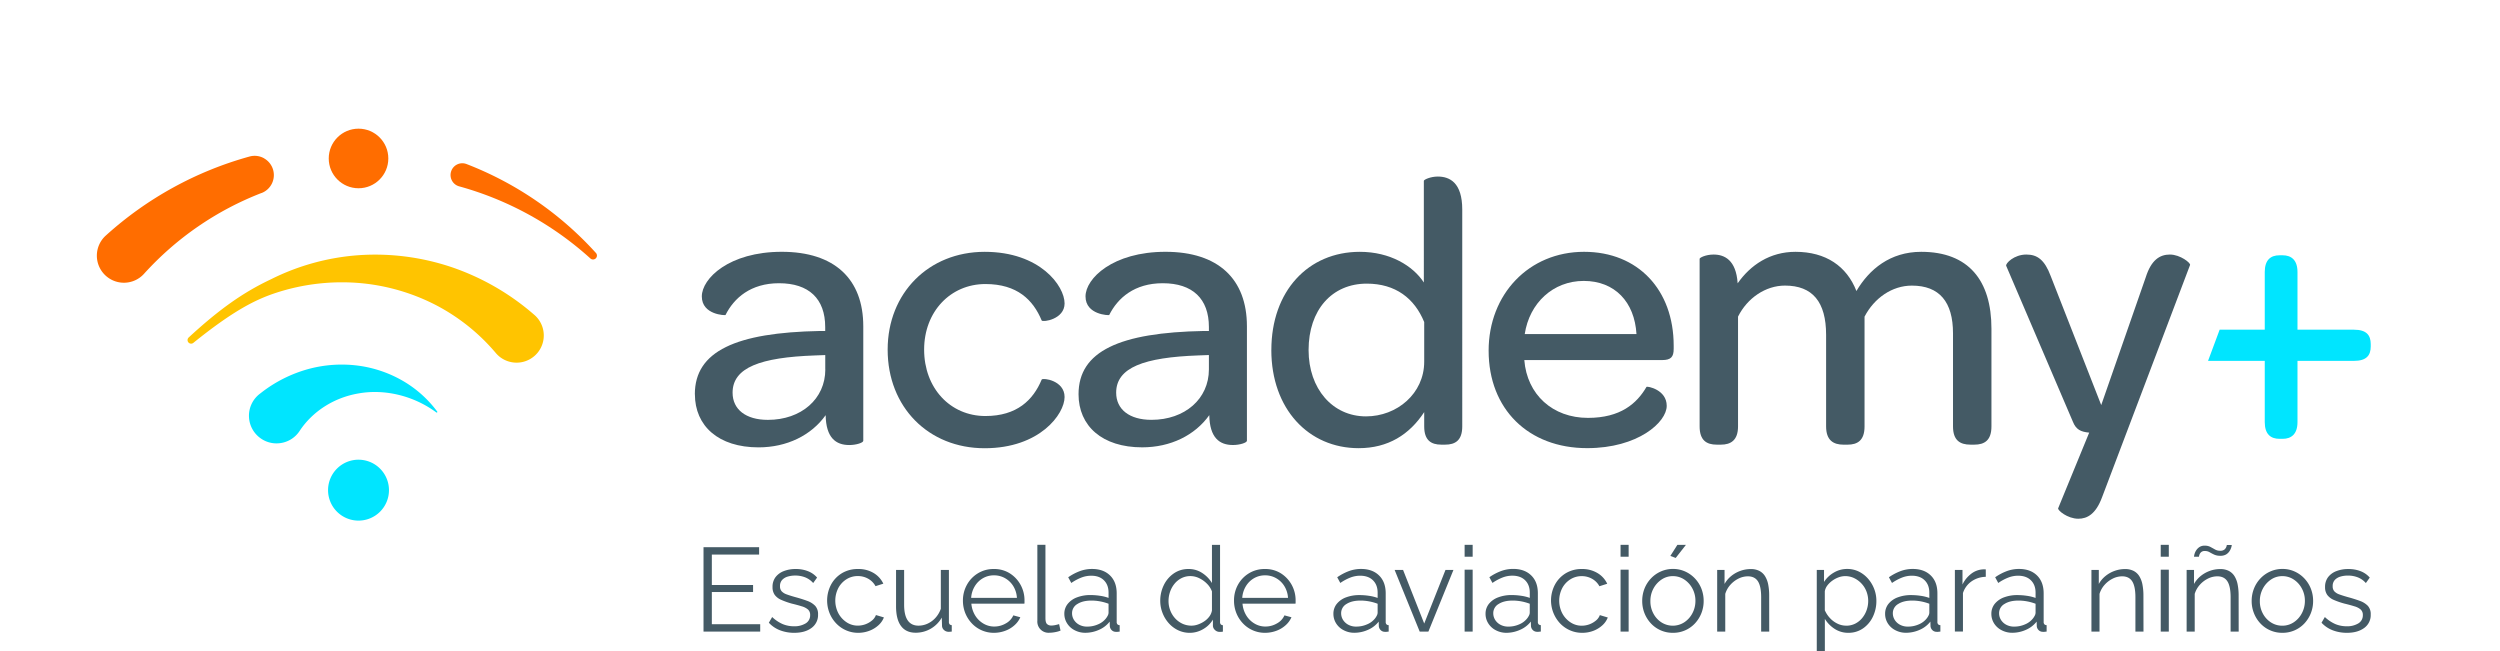 <svg id="Layer_1" data-name="Layer 1" xmlns="http://www.w3.org/2000/svg" viewBox="0 0 1920 500"><defs><style>.cls-1{fill:#445a65;}.cls-2{fill:#00e5ff;}.cls-3{fill:#ffc400;}.cls-4{fill:#ff6d00;}</style></defs><path class="cls-1" d="M533.64,302.76c0-33.08,31.58-47.38,96.24-48.57h3.88v-3c0-21.75-12.52-33.67-35.46-33.67-21.75,0-34.57,11.32-41.12,24.43,0,.3-18.18,0-18.18-14.3,0-13.71,20.86-34.27,61.38-34.27S663,214.26,663,250.61v87.91c0,1.49-5.36,3.27-10.73,3.27-10.43,0-17.88-5.66-18.17-22.94-11,15.49-29.8,24.73-51.55,24.73-30.7,0-48.87-16.39-48.87-40.82m100.12-19.07v-11l-8,.3c-41.71,1.49-63.17,9.24-63.17,28.61,0,12.81,10.13,20.86,27.12,20.86,25.62,0,44.1-16.09,44.1-38.74"/><path class="cls-1" d="M681.72,268.49c0-43.5,31.59-75.09,74.5-75.09,42.61,0,61.38,26.22,61.38,39.63,0,12.22-16.69,14.6-17.58,13.11-6.55-15.79-18.77-28-43.21-28-26.82,0-47.08,21.16-47.08,50.36,0,29.5,20,51,47.08,51,24.14,0,36.66-12.22,43.21-28,.89-1.49,17.58.59,17.58,13.41,0,13.11-19.07,39.33-61.38,39.33-43.21,0-74.5-31.59-74.5-75.69"/><path class="cls-1" d="M828.32,302.76c0-33.08,31.58-47.38,96.25-48.57h3.87v-3c0-21.75-12.52-33.67-35.46-33.67-21.75,0-34.57,11.32-41.12,24.43,0,.3-18.18,0-18.18-14.3,0-13.71,20.86-34.27,61.39-34.27s62.57,20.86,62.57,57.21v87.91c0,1.49-5.36,3.27-10.73,3.27-10.43,0-17.87-5.66-18.17-22.94-11,15.49-29.8,24.73-51.55,24.73-30.69,0-48.87-16.39-48.87-40.82m100.12-19.07v-11l-8.05.3c-41.71,1.49-63.17,9.24-63.17,28.61,0,12.81,10.13,20.86,27.12,20.86,25.62,0,44.1-16.09,44.1-38.74"/><path class="cls-1" d="M976.4,268.79c0-45.29,28.31-75.39,67.94-75.39,23.24,0,40.82,10.73,49.17,23.54V138.87c0-.89,5.06-3.28,10.72-3.28,9.24,0,18.78,4.77,18.78,25.33V327.49c0,10.73-5.37,14-13.11,14h-3c-7.75,0-13.11-3.28-13.11-14v-11c-11.33,17.28-27.72,27.71-50.36,27.71-38.44,0-67.05-30.1-67.05-75.39m117.41,8.94V247.34c-7.45-18.18-22-29.51-44.1-29.51-26.82,0-44.7,20.27-44.7,51,0,29.8,18.47,50.95,44.1,50.95,23.84,0,44.7-17.58,44.7-42"/><path class="cls-1" d="M1143.26,269.39c0-43.51,31-76,73.3-76,41.42,0,68.83,29.2,68.83,72.11v2.39c0,6.25-2.08,8.64-8.94,8.64H1170.67c2.09,26.52,21.76,44.4,48.87,44.4,25,0,37.54-11,45-23.84.6-.6,15.5,2.08,15.5,14.6s-22,32.48-61.08,32.48c-45.3,0-75.69-30.1-75.69-74.79M1171,256.57h85.82c-1.49-24.73-16.69-40.82-40.53-40.82-23.54,0-41.71,17-45.29,40.82"/><path class="cls-1" d="M1334.55,217.54c9.84-14,24.73-24.14,44.4-24.14,23.24,0,39.33,11,46.78,30.1,9.84-16.69,25.93-30.1,49.76-30.1,36.36,0,53.94,22,53.94,59v75.09c0,10.73-5.36,14-13.11,14h-3c-8,0-13.41-3.28-13.41-14V256c0-24.14-10.43-36.65-31.59-36.65-15.19,0-28.9,9.53-36.35,23.83v84.33c0,10.73-5.36,14-13.11,14h-3c-7.75,0-13.41-3.28-13.41-14V257.17c0-25.33-10.43-37.84-31.59-37.84-14.89,0-28.9,9.53-36.05,23.83v84.33c0,10.73-5.66,14-13.11,14h-3.28c-7.74,0-13.11-3.28-13.11-14V198.76c0-.89,4.77-3.27,10.73-3.27,8.34,0,17.28,4.17,18.47,22"/><path class="cls-1" d="M1580.66,390.36l23.84-58.1c-6.55-.6-10.13-2.39-12.51-8.35l-51.25-119.78c-.6-1.79,6-8.64,15.49-8.64,8.34,0,14,3.87,18.77,16.68l38.74,98.93L1648,212.77c4.17-13.11,10.72-17.28,18.47-17.28,8,0,16.09,6.55,15.5,8L1614.34,382c-4.77,12.81-11.33,16.39-18.18,16.39-8.34,0-16.09-6.56-15.5-8.05"/><path class="cls-2" d="M1807.85,253.21h-43.38V208.93c0-9.28-4.79-12.87-11.38-12.87h-2.39c-6.88,0-11.37,3.59-11.37,12.87v44.28h-34.64l-8.91,23.94h43.55v47c0,9.28,4.49,12.87,11.37,12.87h2.39c6.59,0,11.38-3.59,11.38-12.87v-47h43.38c9.58,0,12.87-4.19,12.87-11.07v-1.8C1820.72,257.4,1817.43,253.21,1807.85,253.21Z"/><path class="cls-3" d="M410.12,241.61A189.26,189.26,0,0,0,346.34,205a183.86,183.86,0,0,0-71-9,178.53,178.53,0,0,0-67.12,18.43c-21.46,10.11-39.82,23.09-63.36,44.8a2.74,2.74,0,0,0,3.56,4.15c30.77-24.8,47.86-33.39,64.06-38.65a162.66,162.66,0,0,1,62.86-7.42,157.3,157.3,0,0,1,59,16.77,152.57,152.57,0,0,1,46.41,37h0a22.34,22.34,0,0,0,2.25,2.3,20.87,20.87,0,0,0,13.73,5.14,20.47,20.47,0,0,0,2.92-.2,20.88,20.88,0,0,0,10.53-36.66Z"/><path class="cls-2" d="M335.79,316.09A87.62,87.62,0,0,0,310,292.86a92.63,92.63,0,0,0-34.63-12,97.81,97.81,0,0,0-38.53,2.55,103.35,103.35,0,0,0-36.24,18.21l-1.37,1.06A21.22,21.22,0,0,0,200.71,337a21,21,0,0,0,11.64,3.52,21.54,21.54,0,0,0,4.29-.44A21,21,0,0,0,230.08,331c10-15.16,26.55-25.68,45.35-28.86,20.14-3.6,42.45,1.86,59.66,14.62a.5.5,0,0,0,.7-.7Z"/><path class="cls-4" d="M457.7,194.3A260.76,260.76,0,0,0,358.33,126a9.06,9.06,0,0,0-.88-.29,9,9,0,0,0-11.1,6.33,9,9,0,0,0,6.34,11.09,248.77,248.77,0,0,1,100.77,55.4,3,3,0,0,0,4.24-4.23Z"/><path class="cls-4" d="M202.88,121.62a14.71,14.71,0,0,0-11.2-1.42A272.64,272.64,0,0,0,81.31,180.86l-.16.14a20.79,20.79,0,1,0,29.41,29.33,237.14,237.14,0,0,1,90.27-62.11l.12,0a14.76,14.76,0,0,0,1.93-26.56Z"/><circle class="cls-4" cx="275.35" cy="121.7" r="22.88"/><path class="cls-2" d="M275.35,353.05a23.39,23.39,0,1,0,23.38,23.38A23.41,23.41,0,0,0,275.35,353.05Z"/><path class="cls-1" d="M583.84,479.4v5.66H540.3V420.25H583v5.66H546.69v23.37h31.67v5.39H546.69V479.4Z"/><path class="cls-1" d="M610,486a30.17,30.17,0,0,1-10.86-1.91,22.83,22.83,0,0,1-8.67-5.84l2.56-4.38a27.67,27.67,0,0,0,8.07,5.43,22.38,22.38,0,0,0,8.63,1.68,16.56,16.56,0,0,0,9-2.21,7.13,7.13,0,0,0,3.46-6.38,5.47,5.47,0,0,0-1.68-4.31,12.8,12.8,0,0,0-4.84-2.45q-3.15-1-7.53-2.05A58.3,58.3,0,0,1,600,460.7a12.11,12.11,0,0,1-5-3.82,10,10,0,0,1-1.69-6,12.18,12.18,0,0,1,2.33-7.67,14.44,14.44,0,0,1,6.38-4.63A24.77,24.77,0,0,1,611,437a25.28,25.28,0,0,1,9.67,1.73,17.77,17.77,0,0,1,6.85,4.84l-3,4.2a16,16,0,0,0-6.07-4.34,20.84,20.84,0,0,0-7.81-1.41,20,20,0,0,0-5.57.77,9.48,9.48,0,0,0-4.33,2.54,6.72,6.72,0,0,0-1.69,4.85,5.62,5.62,0,0,0,1.28,3.95,9.67,9.67,0,0,0,3.83,2.36q2.55.94,6.3,2,5.38,1.45,9.4,2.95a15.91,15.91,0,0,1,6.21,3.85,9.36,9.36,0,0,1,2.19,6.62,12.14,12.14,0,0,1-5,10.34C619.92,484.74,615.51,486,610,486Z"/><path class="cls-1" d="M659.14,486a23,23,0,0,1-9.54-2,23.4,23.4,0,0,1-7.57-5.4,24.86,24.86,0,0,1-5-7.9A26.17,26.17,0,0,1,638.24,449a22.89,22.89,0,0,1,8.39-8.8A23.45,23.45,0,0,1,659.05,437,22.47,22.47,0,0,1,670.82,440a18.87,18.87,0,0,1,7.58,8.26l-6,1.91a14.46,14.46,0,0,0-5.62-5.7,15.82,15.82,0,0,0-8-2.05,16.09,16.09,0,0,0-8.67,2.44,17.81,17.81,0,0,0-6.25,6.71,21.13,21.13,0,0,0,0,19.39,19.05,19.05,0,0,0,6.29,6.93,15.41,15.41,0,0,0,8.68,2.59,17.06,17.06,0,0,0,11-4.06,9.41,9.41,0,0,0,2.88-4.07l6.12,1.83a15.7,15.7,0,0,1-4.25,6.07,21.81,21.81,0,0,1-6.94,4.2A23.91,23.91,0,0,1,659.14,486Z"/><path class="cls-1" d="M688.17,465.51V437.69h6.2v26.72q0,8.08,2.79,12.09t8.26,4a16.6,16.6,0,0,0,7.07-1.59,18.71,18.71,0,0,0,6.07-4.54,20.13,20.13,0,0,0,4-6.86V437.69h6.2v39.9a2.68,2.68,0,0,0,.55,1.86,2.44,2.44,0,0,0,1.64.68v4.93l-1.73.14c-.43,0-.82,0-1.19,0a5.18,5.18,0,0,1-3.15-1.45,4.46,4.46,0,0,1-1.41-3.09l-.18-6.36a22.91,22.91,0,0,1-20,11.63q-7.49,0-11.32-5.18T688.17,465.51Z"/><path class="cls-1" d="M763.38,486a23.06,23.06,0,0,1-17.07-7.32,24.91,24.91,0,0,1-5-7.86,25.66,25.66,0,0,1-1.78-9.55,24.63,24.63,0,0,1,3.06-12.14,23.49,23.49,0,0,1,8.45-8.83A22.81,22.81,0,0,1,763.29,437a22.34,22.34,0,0,1,12.27,3.35,24.09,24.09,0,0,1,8.26,8.84,24.54,24.54,0,0,1,3,12v1.41a4,4,0,0,1-.1,1H746a20.73,20.73,0,0,0,2.88,9,18.23,18.23,0,0,0,6.3,6.26,16.1,16.1,0,0,0,8.44,2.32,17.4,17.4,0,0,0,8.81-2.38,13.1,13.1,0,0,0,5.8-6.2l5.38,1.46a17.67,17.67,0,0,1-4.47,6.11,21.63,21.63,0,0,1-7.07,4.25A25,25,0,0,1,763.38,486Zm-17.53-26.83H781a19.39,19.39,0,0,0-2.78-9,17.52,17.52,0,0,0-6.3-6.1,16.88,16.88,0,0,0-8.53-2.21,16.62,16.62,0,0,0-8.49,2.21,17.49,17.49,0,0,0-6.25,6.14A19.57,19.57,0,0,0,745.85,459.14Z"/><path class="cls-1" d="M796.69,418.43h6.21v56.19c0,2.39.43,3.95,1.28,4.69a4.59,4.59,0,0,0,3.1,1.1,14.75,14.75,0,0,0,3.29-.37c1.09-.24,2-.48,2.83-.73l1.09,5a20.54,20.54,0,0,1-4.24,1.19,25.16,25.16,0,0,1-4.34.45,8.59,8.59,0,0,1-9.22-9.26Z"/><path class="cls-1" d="M817.41,471.46A11.9,11.9,0,0,1,820,463.8a16.39,16.39,0,0,1,7.07-5A28.53,28.53,0,0,1,837.49,457a49.11,49.11,0,0,1,7.21.55,32.07,32.07,0,0,1,6.67,1.64v-4q0-6-3.56-9.53T838,442.16a20.73,20.73,0,0,0-7.53,1.42,37.13,37.13,0,0,0-7.71,4.15l-2.38-4.38a40,40,0,0,1,9.13-4.79,26.85,26.85,0,0,1,9.13-1.6q8.76,0,13.87,5t5.11,13.78v21.86a2.68,2.68,0,0,0,.55,1.86,2.54,2.54,0,0,0,1.74.68v4.93l-1.74.18a3.23,3.23,0,0,1-1.09,0,4.56,4.56,0,0,1-3.47-1.46,4.83,4.83,0,0,1-1.28-2.92l-.09-3.47a20.92,20.92,0,0,1-8.31,6.35,25.72,25.72,0,0,1-10.4,2.23,17.39,17.39,0,0,1-8.26-2,14.58,14.58,0,0,1-5.75-5.26A13.56,13.56,0,0,1,817.41,471.46Zm31.86,3.62a12.43,12.43,0,0,0,1.55-2.44,5,5,0,0,0,.55-2.09v-6.87a38.6,38.6,0,0,0-6.44-1.81,36,36,0,0,0-6.71-.63q-6.66,0-10.77,2.62a8.1,8.1,0,0,0-4.11,7.15,9.53,9.53,0,0,0,1.37,4.93,10.7,10.7,0,0,0,4,3.8,12.46,12.46,0,0,0,6.21,1.49,20.33,20.33,0,0,0,8.35-1.72A15.09,15.09,0,0,0,849.27,475.08Z"/><path class="cls-1" d="M891.07,461.56a27.11,27.11,0,0,1,2.79-12.3,23,23,0,0,1,7.71-8.94A19.48,19.48,0,0,1,912.8,437a18.66,18.66,0,0,1,10.63,3.15,23.79,23.79,0,0,1,7.35,7.62v-29.3H937v59.15a2.73,2.73,0,0,0,.54,1.87,2.47,2.47,0,0,0,1.65.68v4.93a12.85,12.85,0,0,1-2.83.18,5,5,0,0,1-3.38-1.55,4.46,4.46,0,0,1-1.46-3.19v-4.66a20.8,20.8,0,0,1-7.67,7.4,20.17,20.17,0,0,1-10,2.73,20.68,20.68,0,0,1-9.08-2,22.66,22.66,0,0,1-7.21-5.45,25.61,25.61,0,0,1-4.75-7.85A25.21,25.21,0,0,1,891.07,461.56Zm39.71,7.25V454.22a16.22,16.22,0,0,0-3.84-5.94,21.17,21.17,0,0,0-6-4.26,15.29,15.29,0,0,0-6.62-1.58,15,15,0,0,0-6.94,1.58,16.6,16.6,0,0,0-5.34,4.31,19.63,19.63,0,0,0-3.42,6.16,21.59,21.59,0,0,0-1.19,7.07,19.92,19.92,0,0,0,1.33,7.25,19.14,19.14,0,0,0,3.78,6.12,17.6,17.6,0,0,0,5.66,4.12,16.53,16.53,0,0,0,6.94,1.45,14.63,14.63,0,0,0,4.93-.91A21,21,0,0,0,925,477.1a15.28,15.28,0,0,0,3.88-3.76A10.56,10.56,0,0,0,930.78,468.81Z"/><path class="cls-1" d="M971.58,486a23.1,23.1,0,0,1-17.07-7.32,24.71,24.71,0,0,1-5-7.86,25.46,25.46,0,0,1-1.78-9.55,24.62,24.62,0,0,1,3-12.14,23.56,23.56,0,0,1,8.45-8.83A22.83,22.83,0,0,1,971.49,437a22.34,22.34,0,0,1,12.27,3.35,24.2,24.2,0,0,1,8.27,8.84,24.64,24.64,0,0,1,3,12v1.41a4.58,4.58,0,0,1-.09,1H954.24a20.59,20.59,0,0,0,2.87,9,18.23,18.23,0,0,0,6.3,6.26,16.13,16.13,0,0,0,8.44,2.32,17.4,17.4,0,0,0,8.81-2.38,13.1,13.1,0,0,0,5.8-6.2l5.38,1.46a17.67,17.67,0,0,1-4.47,6.11,21.63,21.63,0,0,1-7.07,4.25A25,25,0,0,1,971.58,486Zm-17.53-26.83H989.2a19.51,19.51,0,0,0-2.79-9,17.52,17.52,0,0,0-6.3-6.1,16.85,16.85,0,0,0-8.53-2.21,16.65,16.65,0,0,0-8.49,2.21,17.49,17.49,0,0,0-6.25,6.14A19.57,19.57,0,0,0,954.05,459.14Z"/><path class="cls-1" d="M1024.06,471.46a11.9,11.9,0,0,1,2.56-7.66,16.39,16.39,0,0,1,7.07-5,28.53,28.53,0,0,1,10.45-1.77,49,49,0,0,1,7.21.55,32.07,32.07,0,0,1,6.67,1.64v-4q0-6-3.56-9.53t-9.86-3.54a20.73,20.73,0,0,0-7.53,1.42,37.13,37.13,0,0,0-7.71,4.15l-2.38-4.38a40,40,0,0,1,9.13-4.79,26.81,26.81,0,0,1,9.13-1.6q8.76,0,13.87,5t5.11,13.78v21.86a2.68,2.68,0,0,0,.55,1.86,2.52,2.52,0,0,0,1.74.68v4.93l-1.74.18a3.23,3.23,0,0,1-1.09,0,4.57,4.57,0,0,1-3.47-1.46,4.83,4.83,0,0,1-1.28-2.92l-.09-3.47a20.92,20.92,0,0,1-8.31,6.35,25.72,25.72,0,0,1-10.4,2.23,17.39,17.39,0,0,1-8.26-2,14.58,14.58,0,0,1-5.75-5.26A13.56,13.56,0,0,1,1024.06,471.46Zm31.86,3.62a12.91,12.91,0,0,0,1.55-2.44,5.16,5.16,0,0,0,.55-2.09v-6.87a38.6,38.6,0,0,0-6.44-1.81,36,36,0,0,0-6.71-.63q-6.66,0-10.77,2.62A8.09,8.09,0,0,0,1030,471a9.52,9.52,0,0,0,1.36,4.93,10.77,10.77,0,0,0,4,3.8,12.46,12.46,0,0,0,6.21,1.49,20.33,20.33,0,0,0,8.35-1.72A15.09,15.09,0,0,0,1055.92,475.08Z"/><path class="cls-1" d="M1090.33,485.06l-19.26-47.37h6.48l16.25,41.19,16.34-41.19h6.11L1097,485.06Z"/><path class="cls-1" d="M1124.83,427.56v-9.13H1131v9.13Zm0,57.5V437.51H1131v47.55Z"/><path class="cls-1" d="M1140.9,471.46a12,12,0,0,1,2.55-7.66,16.36,16.36,0,0,1,7.08-5A28.49,28.49,0,0,1,1161,457a49.21,49.21,0,0,1,7.21.55,32.13,32.13,0,0,1,6.66,1.64v-4q0-6-3.56-9.53t-9.86-3.54a20.81,20.81,0,0,0-7.53,1.42,37.64,37.64,0,0,0-7.71,4.15l-2.37-4.38a39.77,39.77,0,0,1,9.12-4.79,26.89,26.89,0,0,1,9.13-1.6q8.76,0,13.88,5t5.11,13.78v21.86a2.63,2.63,0,0,0,.55,1.86,2.49,2.49,0,0,0,1.73.68v4.93c-.67.06-1.25.12-1.73.18a3.29,3.29,0,0,1-1.1,0,4.57,4.57,0,0,1-3.47-1.46,4.83,4.83,0,0,1-1.28-2.92l-.09-3.47a21,21,0,0,1-8.3,6.35A25.76,25.76,0,0,1,1157,486a17.45,17.45,0,0,1-8.26-2,14.65,14.65,0,0,1-5.75-5.26A13.55,13.55,0,0,1,1140.9,471.46Zm31.85,3.62a12.43,12.43,0,0,0,1.55-2.44,5,5,0,0,0,.55-2.09v-6.87a38.49,38.49,0,0,0-6.43-1.81,36.12,36.12,0,0,0-6.71-.63q-6.68,0-10.77,2.62a8.1,8.1,0,0,0-4.11,7.15,9.53,9.53,0,0,0,1.37,4.93,10.66,10.66,0,0,0,4,3.8,12.52,12.52,0,0,0,6.21,1.49,20.29,20.29,0,0,0,8.35-1.72A15.09,15.09,0,0,0,1172.75,475.08Z"/><path class="cls-1" d="M1215.1,486a23,23,0,0,1-9.53-2,23.55,23.55,0,0,1-7.58-5.4A25.86,25.86,0,0,1,1194.2,449a22.91,22.91,0,0,1,8.4-8.8A23.44,23.44,0,0,1,1215,437a22.51,22.51,0,0,1,11.78,3.06,18.85,18.85,0,0,1,7.57,8.26l-6,1.91a14.5,14.5,0,0,0-5.61-5.7,15.87,15.87,0,0,0-8-2.05,16,16,0,0,0-8.67,2.44,17.73,17.73,0,0,0-6.25,6.71,21.17,21.17,0,0,0,0,19.39,19,19,0,0,0,6.3,6.93,15.4,15.4,0,0,0,8.67,2.59,17.06,17.06,0,0,0,11-4.06,9.41,9.41,0,0,0,2.88-4.07l6.11,1.83a15.68,15.68,0,0,1-4.24,6.07,21.81,21.81,0,0,1-6.94,4.2A24,24,0,0,1,1215.1,486Z"/><path class="cls-1" d="M1244.59,427.56v-9.13h6.2v9.13Zm0,57.5V437.51h6.2v47.55Z"/><path class="cls-1" d="M1284.84,486a22.75,22.75,0,0,1-17-7.3,24.78,24.78,0,0,1-4.89-7.81,25.27,25.27,0,0,1-1.73-9.3,25.81,25.81,0,0,1,1.73-9.49,24.42,24.42,0,0,1,4.93-7.8,23.36,23.36,0,0,1,7.53-5.36,22.77,22.77,0,0,1,9.45-2,22.44,22.44,0,0,1,9.4,2,23.53,23.53,0,0,1,7.49,5.36,24.42,24.42,0,0,1,4.93,7.8,25.81,25.81,0,0,1,1.73,9.49,25.27,25.27,0,0,1-1.73,9.3,24.78,24.78,0,0,1-4.89,7.81,22.74,22.74,0,0,1-16.93,7.3Zm-17.34-24.32a19.69,19.69,0,0,0,2.33,9.56,18.07,18.07,0,0,0,6.25,6.8,16.2,16.2,0,0,0,17.34-.05,18.61,18.61,0,0,0,6.3-6.93,20,20,0,0,0,2.37-9.65,19.57,19.57,0,0,0-2.37-9.52,18.72,18.72,0,0,0-6.3-6.89,15.66,15.66,0,0,0-8.67-2.53,15.23,15.23,0,0,0-8.67,2.62,19.19,19.19,0,0,0-6.25,6.94A19.85,19.85,0,0,0,1267.5,461.65Zm19.44-33.18-4.11-1.55,5.39-8.49h6.57Z"/><path class="cls-1" d="M1358.77,485.06h-6.2V458.67q0-8.34-2.47-12.2t-7.76-3.85a16.19,16.19,0,0,0-7.21,1.76,20.5,20.5,0,0,0-6.25,4.8,18.27,18.27,0,0,0-3.88,6.93v28.95h-6.21V437.69h5.66v10.8a21.2,21.2,0,0,1,5-6,23.66,23.66,0,0,1,7-4,23.23,23.23,0,0,1,8.13-1.45,14.06,14.06,0,0,1,6.66,1.45,11.28,11.28,0,0,1,4.38,4.13A19.22,19.22,0,0,1,1358,449a44.09,44.09,0,0,1,.73,8.4Z"/><path class="cls-1" d="M1419.56,486a18.91,18.91,0,0,1-10.63-3.08,23.74,23.74,0,0,1-7.44-7.63V504.5h-6.21V437.69h5.57v9.25a21.85,21.85,0,0,1,7.58-7.21,19.73,19.73,0,0,1,10.13-2.77,20,20,0,0,1,9,2,22.82,22.82,0,0,1,7.11,5.49,26.1,26.1,0,0,1,4.71,7.85,25.42,25.42,0,0,1,1.68,9.13,27.61,27.61,0,0,1-2.69,12.2,22.51,22.51,0,0,1-7.53,8.95A19.43,19.43,0,0,1,1419.56,486Zm-1.73-5.47a15.22,15.22,0,0,0,7-1.59,16.68,16.68,0,0,0,5.34-4.3,19.77,19.77,0,0,0,3.42-6.12,21.17,21.17,0,0,0,1.19-7,20.06,20.06,0,0,0-1.33-7.25,18.4,18.4,0,0,0-3.79-6.08A19,19,0,0,0,1424,444a15.78,15.78,0,0,0-6.94-1.54,14.81,14.81,0,0,0-4.93.9,19.75,19.75,0,0,0-4.88,2.58,17.39,17.39,0,0,0-3.88,3.76,9.84,9.84,0,0,0-1.92,4.43v14.53a21.28,21.28,0,0,0,3.93,6,19,19,0,0,0,5.7,4.25A15.07,15.07,0,0,0,1417.83,480.5Z"/><path class="cls-1" d="M1447.77,471.46a12,12,0,0,1,2.55-7.66,16.42,16.42,0,0,1,7.08-5,28.49,28.49,0,0,1,10.45-1.77,49.21,49.21,0,0,1,7.21.55,32.13,32.13,0,0,1,6.66,1.64v-4q0-6-3.56-9.53t-9.86-3.54a20.81,20.81,0,0,0-7.53,1.42,37.64,37.64,0,0,0-7.71,4.15l-2.37-4.38a39.77,39.77,0,0,1,9.12-4.79,26.89,26.89,0,0,1,9.13-1.6q8.76,0,13.88,5t5.11,13.78v21.86a2.63,2.63,0,0,0,.55,1.86,2.49,2.49,0,0,0,1.73.68v4.93c-.67.06-1.25.12-1.73.18a3.29,3.29,0,0,1-1.1,0,4.57,4.57,0,0,1-3.47-1.46,4.83,4.83,0,0,1-1.28-2.92l-.09-3.47a21,21,0,0,1-8.3,6.35,25.76,25.76,0,0,1-10.41,2.23,17.42,17.42,0,0,1-8.26-2,14.65,14.65,0,0,1-5.75-5.26A13.55,13.55,0,0,1,1447.77,471.46Zm31.85,3.62a12.43,12.43,0,0,0,1.55-2.44,5,5,0,0,0,.55-2.09v-6.87a38.49,38.49,0,0,0-6.43-1.81,36.12,36.12,0,0,0-6.71-.63q-6.67,0-10.77,2.62a8.1,8.1,0,0,0-4.11,7.15,9.53,9.53,0,0,0,1.37,4.93,10.66,10.66,0,0,0,4,3.8,12.52,12.52,0,0,0,6.21,1.49,20.29,20.29,0,0,0,8.35-1.72A15.09,15.09,0,0,0,1479.62,475.08Z"/><path class="cls-1" d="M1525.08,443a19.59,19.59,0,0,0-10.91,3.47,17.42,17.42,0,0,0-6.62,9v29.57h-6.2V437.69h5.84v11.23a22.53,22.53,0,0,1,6.52-8.13,16.24,16.24,0,0,1,8.63-3.47c.61-.06,1.14-.09,1.6-.09a6.12,6.12,0,0,1,1.14.09Z"/><path class="cls-1" d="M1529.37,471.46a12,12,0,0,1,2.55-7.66,16.48,16.48,0,0,1,7.08-5,28.49,28.49,0,0,1,10.45-1.77,49.21,49.21,0,0,1,7.21.55,32.13,32.13,0,0,1,6.66,1.64v-4q0-6-3.56-9.53t-9.85-3.54a20.73,20.73,0,0,0-7.53,1.42,37.44,37.44,0,0,0-7.72,4.15l-2.37-4.38a39.83,39.83,0,0,1,9.13-4.79,26.79,26.79,0,0,1,9.12-1.6q8.78,0,13.88,5t5.11,13.78v21.86a2.63,2.63,0,0,0,.55,1.86,2.49,2.49,0,0,0,1.73.68v4.93c-.67.06-1.25.12-1.73.18a3.29,3.29,0,0,1-1.1,0,4.57,4.57,0,0,1-3.47-1.46,4.81,4.81,0,0,1-1.27-2.92l-.09-3.47a21,21,0,0,1-8.31,6.35,25.76,25.76,0,0,1-10.41,2.23,17.45,17.45,0,0,1-8.26-2,14.65,14.65,0,0,1-5.75-5.26A13.55,13.55,0,0,1,1529.37,471.46Zm31.85,3.62a13,13,0,0,0,1.56-2.44,5.13,5.13,0,0,0,.54-2.09v-6.87a38.49,38.49,0,0,0-6.43-1.81,36,36,0,0,0-6.71-.63q-6.66,0-10.77,2.62a8.1,8.1,0,0,0-4.11,7.15,9.53,9.53,0,0,0,1.37,4.93,10.62,10.62,0,0,0,4,3.8,12.45,12.45,0,0,0,6.2,1.49,20.37,20.37,0,0,0,8.36-1.72A15.12,15.12,0,0,0,1561.22,475.08Z"/><path class="cls-1" d="M1646.2,485.06H1640V458.67q0-8.34-2.47-12.2t-7.76-3.85a16.19,16.19,0,0,0-7.21,1.76,20.5,20.5,0,0,0-6.25,4.8,18.27,18.27,0,0,0-3.88,6.93v28.95h-6.21V437.69h5.66v10.8a21.2,21.2,0,0,1,5-6,23.66,23.66,0,0,1,7-4,23.23,23.23,0,0,1,8.13-1.45,14.06,14.06,0,0,1,6.66,1.45,11.28,11.28,0,0,1,4.38,4.13,19.22,19.22,0,0,1,2.37,6.44,44.09,44.09,0,0,1,.73,8.4Z"/><path class="cls-1" d="M1659.44,427.56v-9.13h6.2v9.13Zm0,57.5V437.51h6.2v47.55Z"/><path class="cls-1" d="M1719.31,485.06h-6.2V458.67q0-8.34-2.47-12.2t-7.76-3.85a16.19,16.19,0,0,0-7.21,1.76,20.62,20.62,0,0,0-6.25,4.8,18.41,18.41,0,0,0-3.88,6.93v28.95h-6.21V437.69H1685v10.8a21.2,21.2,0,0,1,5-6,23.79,23.79,0,0,1,7-4,23.23,23.23,0,0,1,8.13-1.45,14.06,14.06,0,0,1,6.66,1.45,11.21,11.21,0,0,1,4.38,4.13,19,19,0,0,1,2.37,6.44,44.09,44.09,0,0,1,.73,8.4Zm-14.24-58.23a10.74,10.74,0,0,1-4.65-.92c-1.28-.6-2.43-1.21-3.47-1.82a6.86,6.86,0,0,0-3.56-.91,4,4,0,0,0-3,.95,4.82,4.82,0,0,0-1.28,2.06,6.56,6.56,0,0,0-.32,1.37H1685a10.42,10.42,0,0,1,.32-1.83,10.14,10.14,0,0,1,1.24-2.87,8.74,8.74,0,0,1,2.51-2.65,7.12,7.12,0,0,1,4.24-1.14,9.07,9.07,0,0,1,4.34,1c1.18.64,2.34,1.27,3.46,1.91a7.73,7.73,0,0,0,3.88,1,4.87,4.87,0,0,0,3.47-1,5,5,0,0,0,1.42-2.14,9,9,0,0,0,.32-1.28H1714a8.15,8.15,0,0,1-.37,1.78,11.06,11.06,0,0,1-1.32,2.87,8.11,8.11,0,0,1-2.74,2.65A8.48,8.48,0,0,1,1705.07,426.83Z"/><path class="cls-1" d="M1752.9,486a22.79,22.79,0,0,1-17-7.3,24.57,24.57,0,0,1-4.88-7.81,25.07,25.07,0,0,1-1.74-9.3,25.61,25.61,0,0,1,1.74-9.49,24.25,24.25,0,0,1,4.93-7.8,23.36,23.36,0,0,1,7.53-5.36,22.75,22.75,0,0,1,9.44-2,22.48,22.48,0,0,1,9.41,2,23.48,23.48,0,0,1,7.48,5.36,24.42,24.42,0,0,1,4.93,7.8,25.61,25.61,0,0,1,1.73,9.49,25.06,25.06,0,0,1-1.73,9.3,24.75,24.75,0,0,1-4.88,7.81,22.78,22.78,0,0,1-16.94,7.3Zm-17.34-24.32a19.8,19.8,0,0,0,2.33,9.56,18.07,18.07,0,0,0,6.25,6.8,15.87,15.87,0,0,0,8.67,2.49,15.62,15.62,0,0,0,8.67-2.54,18.53,18.53,0,0,0,6.3-6.93,20,20,0,0,0,2.38-9.65,19.57,19.57,0,0,0-2.38-9.52,18.63,18.63,0,0,0-6.3-6.89,15.62,15.62,0,0,0-8.67-2.53,15.27,15.27,0,0,0-8.67,2.62,19.19,19.19,0,0,0-6.25,6.94A20,20,0,0,0,1735.56,461.65Z"/><path class="cls-1" d="M1802.47,486a30.19,30.19,0,0,1-10.87-1.91,23,23,0,0,1-8.67-5.84l2.56-4.38a27.71,27.71,0,0,0,8.08,5.43,22.3,22.3,0,0,0,8.62,1.68,16.54,16.54,0,0,0,9-2.21,7.14,7.14,0,0,0,3.47-6.38,5.47,5.47,0,0,0-1.69-4.31,12.8,12.8,0,0,0-4.84-2.45q-3.15-1-7.53-2.05a58.74,58.74,0,0,1-8.26-2.85,12.24,12.24,0,0,1-5-3.82,10,10,0,0,1-1.69-6,12.24,12.24,0,0,1,2.33-7.67,14.42,14.42,0,0,1,6.39-4.63,24.72,24.72,0,0,1,9.08-1.59,25.33,25.33,0,0,1,9.68,1.73,17.73,17.73,0,0,1,6.84,4.84l-3,4.2a15.88,15.88,0,0,0-6.07-4.34,20.75,20.75,0,0,0-7.8-1.41,19.93,19.93,0,0,0-5.57.77,9.51,9.51,0,0,0-4.34,2.54,6.77,6.77,0,0,0-1.69,4.85,5.67,5.67,0,0,0,1.28,3.95,9.67,9.67,0,0,0,3.83,2.36q2.57.94,6.3,2,5.38,1.45,9.4,2.95a15.91,15.91,0,0,1,6.21,3.85,9.36,9.36,0,0,1,2.19,6.62,12.11,12.11,0,0,1-5,10.34C1812.36,484.74,1807.94,486,1802.47,486Z"/></svg>